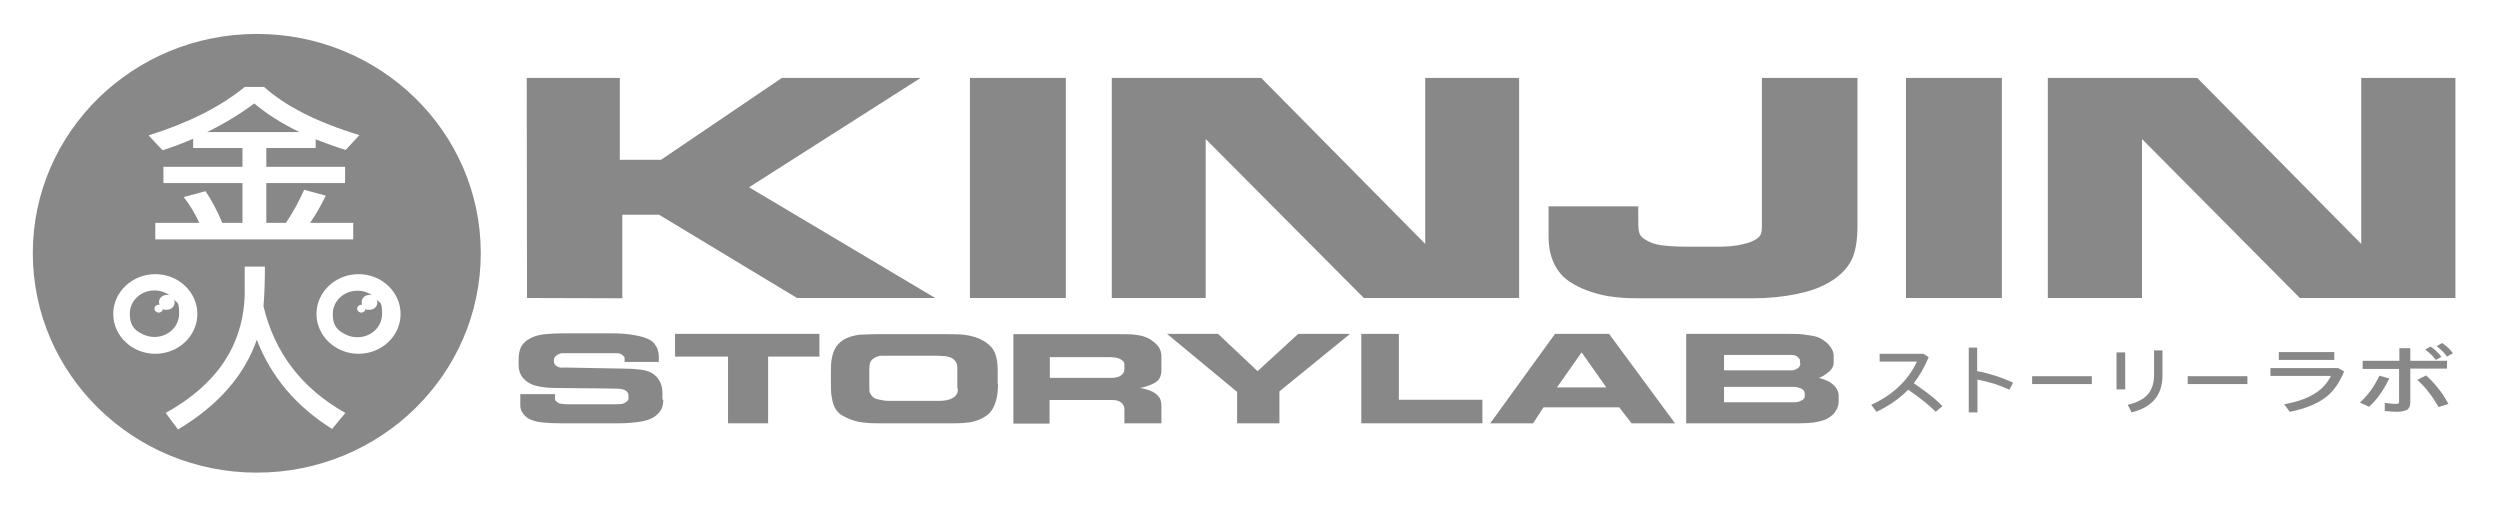 <?xml version="1.0" encoding="UTF-8"?>
<svg id="Layer_1" xmlns="http://www.w3.org/2000/svg" version="1.1" viewBox="0 0 891.8 183.3">
  <!-- Generator: Adobe Illustrator 29.4.0, SVG Export Plug-In . SVG Version: 2.1.0 Build 152)  -->
  <defs>
    <style>
      .st0 {
        fill: #888;
      }
    </style>
  </defs>
  <g>
    <path class="st0" d="M90.7,36.9c-5.1,3.8-10.7,7.2-16.8,10.2h32.9c-6.2-3-11.6-6.4-16.1-10.2Z"/>
    <path class="st0" d="M91.6,12.1C47.5,12.1,11.7,47.1,11.7,90.3s35.8,78.3,79.9,78.3,79.9-35,79.9-78.3S135.7,12.1,91.6,12.1ZM87.3,31h6.9c7.5,6.8,18.9,12.6,34,17.2l-4.9,5.3c-3.8-1.2-7.4-2.5-10.7-3.8v3.1h-17.6v6.7h28.1v5.8h-28.1v14.2h7c2.5-3.7,4.6-7.6,6.5-11.8l7.7,2.1c-1.7,3.6-3.6,6.8-5.6,9.7h15.4v5.9H55.4v-5.9h15.7c-1.5-3.2-3.3-6.4-5.6-9.2l7.8-2.1c2.2,3.2,4.2,7,6,11.3h7.2v-14.2h-28.2v-5.8h28.2v-6.7h-17.6v-3.3c-3.5,1.5-7.1,2.9-10.9,4.1l-5-5.3c14.1-4.4,25.6-10.2,34.2-17.2h.1ZM40.4,112c0-7.8,6.7-14.2,15-14.2s15,6.4,15,14.2-6.7,14.2-15,14.2-15-6.4-15-14.2ZM118.6,153.1c-12.8-8-21.8-18.5-27-31.9-4.5,12.9-13.9,23.5-28.1,32l-4.4-5.9c18.3-10.1,27.7-24.2,28.2-42.3v-9.9h7.2c0,5.6-.2,10.3-.5,14.2,4,16.6,13.7,29.3,29.2,38l-4.8,5.8h.2ZM127.9,126.2c-8.3,0-15-6.4-15-14.2s6.7-14.2,15-14.2,15,6.4,15,14.2-6.7,14.2-15,14.2Z"/>
  </g>
  <polygon class="st0" points="333.6 106.3 284.3 106.3 235.1 76.6 222 76.6 222 106.4 188 106.3 187.9 27.8 221.1 27.8 221.1 57 235.8 57 278.9 27.8 328.4 27.8 267.2 66.8 333.6 106.3 333.6 106.3"/>
  <polygon class="st0" points="380.2 106.3 346 106.3 346 27.8 380.2 27.8 380.2 106.3 380.2 106.3"/>
  <polygon class="st0" points="541.9 106.3 486.5 106.3 430.1 49.6 430.1 106.3 396.6 106.3 396.6 27.8 449.9 27.8 508.4 87 508.4 27.8 541.9 27.8 541.9 106.3 541.9 106.3"/>
  <path class="st0" d="M662.6,80.6c0,5.1-.7,9.1-2,11.9-1.8,3.7-5,6.7-9.7,9.1-2.7,1.4-6.1,2.5-10.1,3.3-4.9,1-10,1.5-15.3,1.5h-41.8c-3.8,0-7.2-.3-10.3-.8-5.3-1-9.9-2.7-13.6-5.2-2.4-1.6-4.2-3.8-5.5-6.5-1.3-2.8-1.9-6-1.9-9.8v-10.5h32v4c0,2.6,0,4.3.3,5.2.2.9.8,1.8,1.9,2.5,1.8,1.2,3.8,1.9,6.2,2.2,2.4.3,5.4.5,9.2.5h8.3c3.9,0,7,0,9.5-.5s4.4-.9,5.8-1.7c1.4-.7,2.2-1.4,2.5-2.2.3-.7.4-1.8.4-3.1V27.8h34.1v52.7h0Z"/>
  <polygon class="st0" points="714.1 106.3 679.9 106.3 679.9 27.8 714.1 27.8 714.1 106.3 714.1 106.3"/>
  <polygon class="st0" points="875.9 106.3 820.4 106.3 764.1 49.6 764.1 106.3 730.5 106.3 730.5 27.8 783.8 27.8 842.3 87 842.3 27.8 875.9 27.8 875.9 106.3 875.9 106.3"/>
  <path class="st0" d="M236.6,142.6c0,1.3-.2,2.3-.6,3.2-.4.9-1.1,1.7-2.2,2.6-1.4,1.1-3.5,1.8-6.5,2.2-1.8.2-4,.4-6.6.4h-20.7c-2.4,0-4.6-.1-6.5-.3s-3.3-.6-4.4-1.1c-1.1-.5-2-1.3-2.6-2.2s-.9-1.8-.9-2.6v-4.2h12.4v1.8c0,.3.2.6.6.9.4.4.8.6,1.4.7.6.1,1.3.2,2.2.2h17.4c.9,0,1.6,0,2.1-.1.5,0,1.1-.3,1.5-.6.4-.2.6-.5.8-.7s.2-.5.2-.8v-.8c0-.5-.1-.9-.4-1.3-.2-.3-.6-.6-1.2-.9-.3-.1-.8-.2-1.4-.3-.7,0-1.7-.1-3.1-.1l-19-.2c-2.4,0-4.4-.1-6-.4-2-.3-3.5-.8-4.6-1.5-1.4-.9-2.4-2-3-3.4-.3-.9-.5-1.8-.5-2.8v-1.8c0-2,.3-3.5.8-4.6.7-1.4,2-2.6,3.9-3.5,1.3-.6,2.9-1,4.8-1.2,2-.2,4.2-.3,6.7-.3h16.8c3.1,0,6,.2,8.6.7,3.4.6,5.7,1.6,6.7,2.8.6.8,1.1,1.6,1.3,2.3s.4,1.5.4,2.5v1.9h-12.2v-1.2c0-.3,0-.6-.3-.8-.2-.2-.5-.4-.8-.7-.3-.2-.7-.3-1.1-.4-.4,0-.9,0-1.4,0h-18.8c-.4,0-.8.2-1.3.4-1,.6-1.5,1.2-1.5,2v.6c0,.7.4,1.3,1.1,1.7.3.2.7.3,1.1.4s.9,0,1.6,0l21.4.4c1.9,0,3.7.1,5.3.3,1.7.2,2.9.5,3.9,1,1.5.7,2.6,1.8,3.4,3.3.6,1.2.9,2.6.9,4.1v2.2h0l.3.3Z"/>
  <polygon class="st0" points="292.3 127.2 274 127.2 274 151 259.7 151 259.7 127.2 240.8 127.2 240.8 119.1 292.3 119.1 292.3 127.2 292.3 127.2"/>
  <path class="st0" d="M356,136.9c0,2.4-.2,4.4-.7,6-.7,2.5-1.9,4.4-3.6,5.5-1.6,1.1-3.4,1.8-5.4,2.2-1.4.2-3.4.4-6,.4h-27.2c-2.8,0-5-.2-6.7-.5-2-.4-4-1.2-6-2.3-1.2-.7-2.1-1.7-2.8-3.2-.5-1.2-.8-2.5-1-3.9s-.2-3.1-.2-4.9v-2.7c0-1.9,0-3.5.2-4.9.2-1.3.5-2.6,1.1-3.9.7-1.5,1.8-2.6,3.2-3.5,1.5-.9,3.4-1.5,5.7-1.8,1.3,0,3.5-.2,6.8-.2h23.5c3.4,0,5.9,0,7.5.3,2.4.3,4.5,1,6.3,2,2.1,1.2,3.5,2.7,4.2,4.4.7,1.6,1,3.7,1,6.5v4.6h.1ZM341.5,138.8v-7.7c0-.7-.1-1.3-.4-1.8s-.7-1-1.3-1.4c-.6-.4-1.3-.6-2.2-.8-.8,0-1.8-.2-2.9-.2h-17.9c-.9,0-1.8,0-2.5,0-.7,0-1.4.3-1.9.5-1,.5-1.6,1.1-1.9,1.7-.3.7-.4,1.6-.4,2.7v5.9c0,1.3,0,2.2.3,2.6.2.4.5.9,1.1,1.4.4.4,1.2.7,2.4.9,1.2.3,2.2.4,3,.4h18c2.1,0,3.7-.3,4.9-1,.7-.4,1.2-.8,1.5-1.4.3-.6.4-1.2.4-2h-.2Z"/>
  <path class="st0" d="M414.3,151h-13.2v-4.7c0-.6,0-1.1-.3-1.6-.3-.6-.7-1.1-1.3-1.4-.7-.4-1.6-.6-2.6-.6h-22.5v8.4h-12.9v-31.9h37.8c2.3,0,4.2,0,5.5.2,2.1.2,3.7.7,4.9,1.3,1.6.9,2.7,1.9,3.5,2.9.8,1.1,1.1,2.3,1.1,3.7v4.7c0,1.1-.2,2-.6,2.8s-1.2,1.5-2.2,2-1.8.8-3.1,1.2c-1.1.3-1.7.4-2,.4.6,0,1.6.2,2.9.6,1.6.5,2.8,1.2,3.5,1.9.6.6,1,1.2,1.2,1.8s.3,1.3.3,2.1v6.1h0ZM401.1,131.9v-1.3c0-.6,0-1.1-.2-1.4-.1-.3-.5-.6-1.1-1-.5-.3-1.1-.5-1.6-.6-.6,0-1.3-.2-2.1-.2h-21.6v7.4h21.4c.9,0,1.7,0,2.3-.2.6-.1,1.2-.3,1.7-.7.8-.6,1.2-1.3,1.2-2.1h0Z"/>
  <polygon class="st0" points="481.6 119.1 456.4 139.6 456.4 151 441.3 151 441.3 139.8 416.3 119.1 434.5 119.1 448.6 132.4 463.1 119.1 481.6 119.1 481.6 119.1"/>
  <polygon class="st0" points="528.8 151 485.6 151 485.6 119.1 499 119.1 499 142.6 528.8 142.6 528.8 151 528.8 151"/>
  <path class="st0" d="M597.6,151h-15.6l-4.4-5.7h-27l-3.7,5.7h-15.3l23.1-31.9h19.3l23.5,31.9h.1ZM573,138.2l-8.8-12.5-8.8,12.5h17.6Z"/>
  <path class="st0" d="M655.9,143.1c0,.9-.2,1.7-.5,2.5-.5,1.1-1.2,2.1-2.3,2.9-1.3,1.1-3.3,1.8-6,2.2-1.5.2-3.2.3-5.3.3h-40.3v-31.9h36.3c2.5,0,4.8,0,6.9.4,2.1.3,3.6.6,4.5,1.1,1.7.9,2.9,1.9,3.8,3.2.7,1,1.1,2,1.1,3v1.7c0,1,0,1.7-.2,2.1-.3.8-.8,1.5-1.7,2.2-.7.6-1.4,1-2,1.4-.7.4-1.2.6-1.5.6.2,0,.8.2,1.8.5,1,.4,1.8.7,2.4,1.1,1,.7,1.8,1.5,2.3,2.3.5.9.7,1.7.7,2.7v1.6h0ZM642.1,129.5v-.5c0-.4,0-.9-.4-1.2-.3-.4-.6-.7-1.1-.9-.4-.2-1-.3-1.6-.3h-24v5.5h24.4c.5,0,1.1-.3,1.7-.6.7-.4,1.1-1,1.1-1.8h0v-.2ZM643.8,141.5v-.7c0-.5,0-1-.4-1.5s-.8-.7-1.4-.9c-.8-.3-1.6-.4-2.5-.4h-24.5v5.5h24.5c.6,0,1.2,0,1.6-.1.5,0,.9-.2,1.4-.5.5-.2.8-.4,1-.7.2-.2.3-.5.3-.9h0v.2Z"/>
  <path class="st0" d="M680.8,139.1c1.6,1.1,3.1,2.2,4.4,3.2,2.1,1.6,3.9,3.2,5.3,4.6l2.4-2c-1.4-1.5-3.2-3.1-5.6-4.9-1.4-1-2.9-2.1-4.6-3.3,2-2.6,3.8-5.7,5.3-9.3l-1.9-1.2h-15.6v2.8h13.3c-3.2,6.8-8.6,11.9-16.3,15.4l1.9,2.5c4.6-2.2,8.4-4.9,11.3-7.9h0Z"/>
  <path class="st0" d="M702.3,124.1v23h3.1v-11.7c2,.4,4,.9,6,1.5,1.8.6,3.6,1.3,5.4,2.1l1.3-2.5c-2.1-1-4.1-1.7-6.1-2.4-2.2-.7-4.4-1.3-6.7-1.7v-8.4h-3.1,0Z"/>
  <polygon class="st0" points="724.9 134.2 724.9 137 746.2 137 746.2 134.2 724.9 134.2 724.9 134.2"/>
  <path class="st0" d="M768.4,125.1v8.7c0,2.7-.7,4.9-2,6.6-1.5,1.9-4,3.2-7.4,4l1.4,2.7c3.7-.9,6.5-2.5,8.3-4.7s2.7-5,2.7-8.4v-9h-3.1,0ZM755,125.7v13.2h3.1v-13.2h-3.1Z"/>
  <polygon class="st0" points="780.4 134.2 780.4 137 801.7 137 801.7 134.2 780.4 134.2 780.4 134.2"/>
  <path class="st0" d="M812.9,125.6v2.8h19.8v-2.8s-19.8,0-19.8,0ZM809.9,131.3v2.8h21.6c-1.3,2.6-3.3,4.8-5.8,6.3-2.7,1.7-6.3,3-10.9,3.8l2,2.7c5.6-1.1,9.9-2.9,13-5.3,2.7-2.1,4.8-5.2,6.4-9.1l-2.1-1.2h-24.3,0Z"/>
  <path class="st0" d="M871.1,122.4l-1.9,1.1c1.5,1.1,2.7,2.3,3.7,3.7l2.1-1.2c-.9-1.3-2.2-2.5-3.9-3.7h0ZM867,123.6l-1.9,1.1c1.5,1.1,2.8,2.3,3.8,3.7l2-1.1c-1-1.4-2.3-2.6-3.9-3.7h0ZM842.8,128.8v2.8h13v11.8c0,.4-.3.7-.9.7-1,0-2.4-.1-4.2-.4v2.9c1.6.2,3.1.3,4.4.3s2.9-.3,3.7-.8c.6-.5,1-1.3,1-2.5v-12.1h13.1v-2.8h-13.1v-4.5h-3.9v4.5h-13.1ZM865.5,133.9l-3.2,1.6c1.4,1.3,2.9,2.8,4.2,4.6,1.2,1.5,2.3,3.2,3.4,5.1l3.5-1.1c-1.1-2-2.2-3.8-3.5-5.4-1.4-1.8-2.9-3.4-4.5-4.8h0ZM848.8,134c-1.9,4-4.3,7.2-7,9.6l3.3,1.5c2.9-2.6,5.2-6,7.2-10.1l-3.6-1h0Z"/>
  <path class="st0" d="M62.1,106.9c0,.3.2.6.2,1,0,1.4-1.2,2.6-2.8,2.6s-1,0-1.4-.4h0c0,.8-.7,1.4-1.5,1.4s-1.5-.6-1.5-1.4.7-1.4,1.5-1.4.2,0,.3,0c0-.3-.2-.6-.2-.9,0-1.4,1.2-2.6,2.8-2.6s.7,0,1.1.2c-1.5-1.1-3.4-1.8-5.5-1.8-4.9,0-8.8,3.7-8.8,8.3s2.1,6.2,5,7.5c1.1.5,2.4.8,3.8.8,4.9,0,8.8-3.7,8.8-8.3s-.7-3.7-1.9-5.1h.1Z"/>
  <path class="st0" d="M134.4,106.9c.1.3.2.6.2,1,0,1.5-1.2,2.6-2.8,2.6s-1,0-1.4-.4h0c0,.8-.7,1.4-1.5,1.4s-1.5-.6-1.5-1.4.7-1.4,1.5-1.4.2,0,.3,0c-.1-.3-.2-.6-.2-.9,0-1.5,1.2-2.6,2.8-2.6s.7,0,1,.2c-1.5-1.1-3.3-1.7-5.3-1.7-4.9,0-8.8,3.7-8.8,8.3s2.1,6.2,5,7.5c1.1.5,2.4.8,3.8.8,4.9,0,8.8-3.7,8.8-8.3s-.7-3.7-1.9-5.1h0Z"/>
</svg>